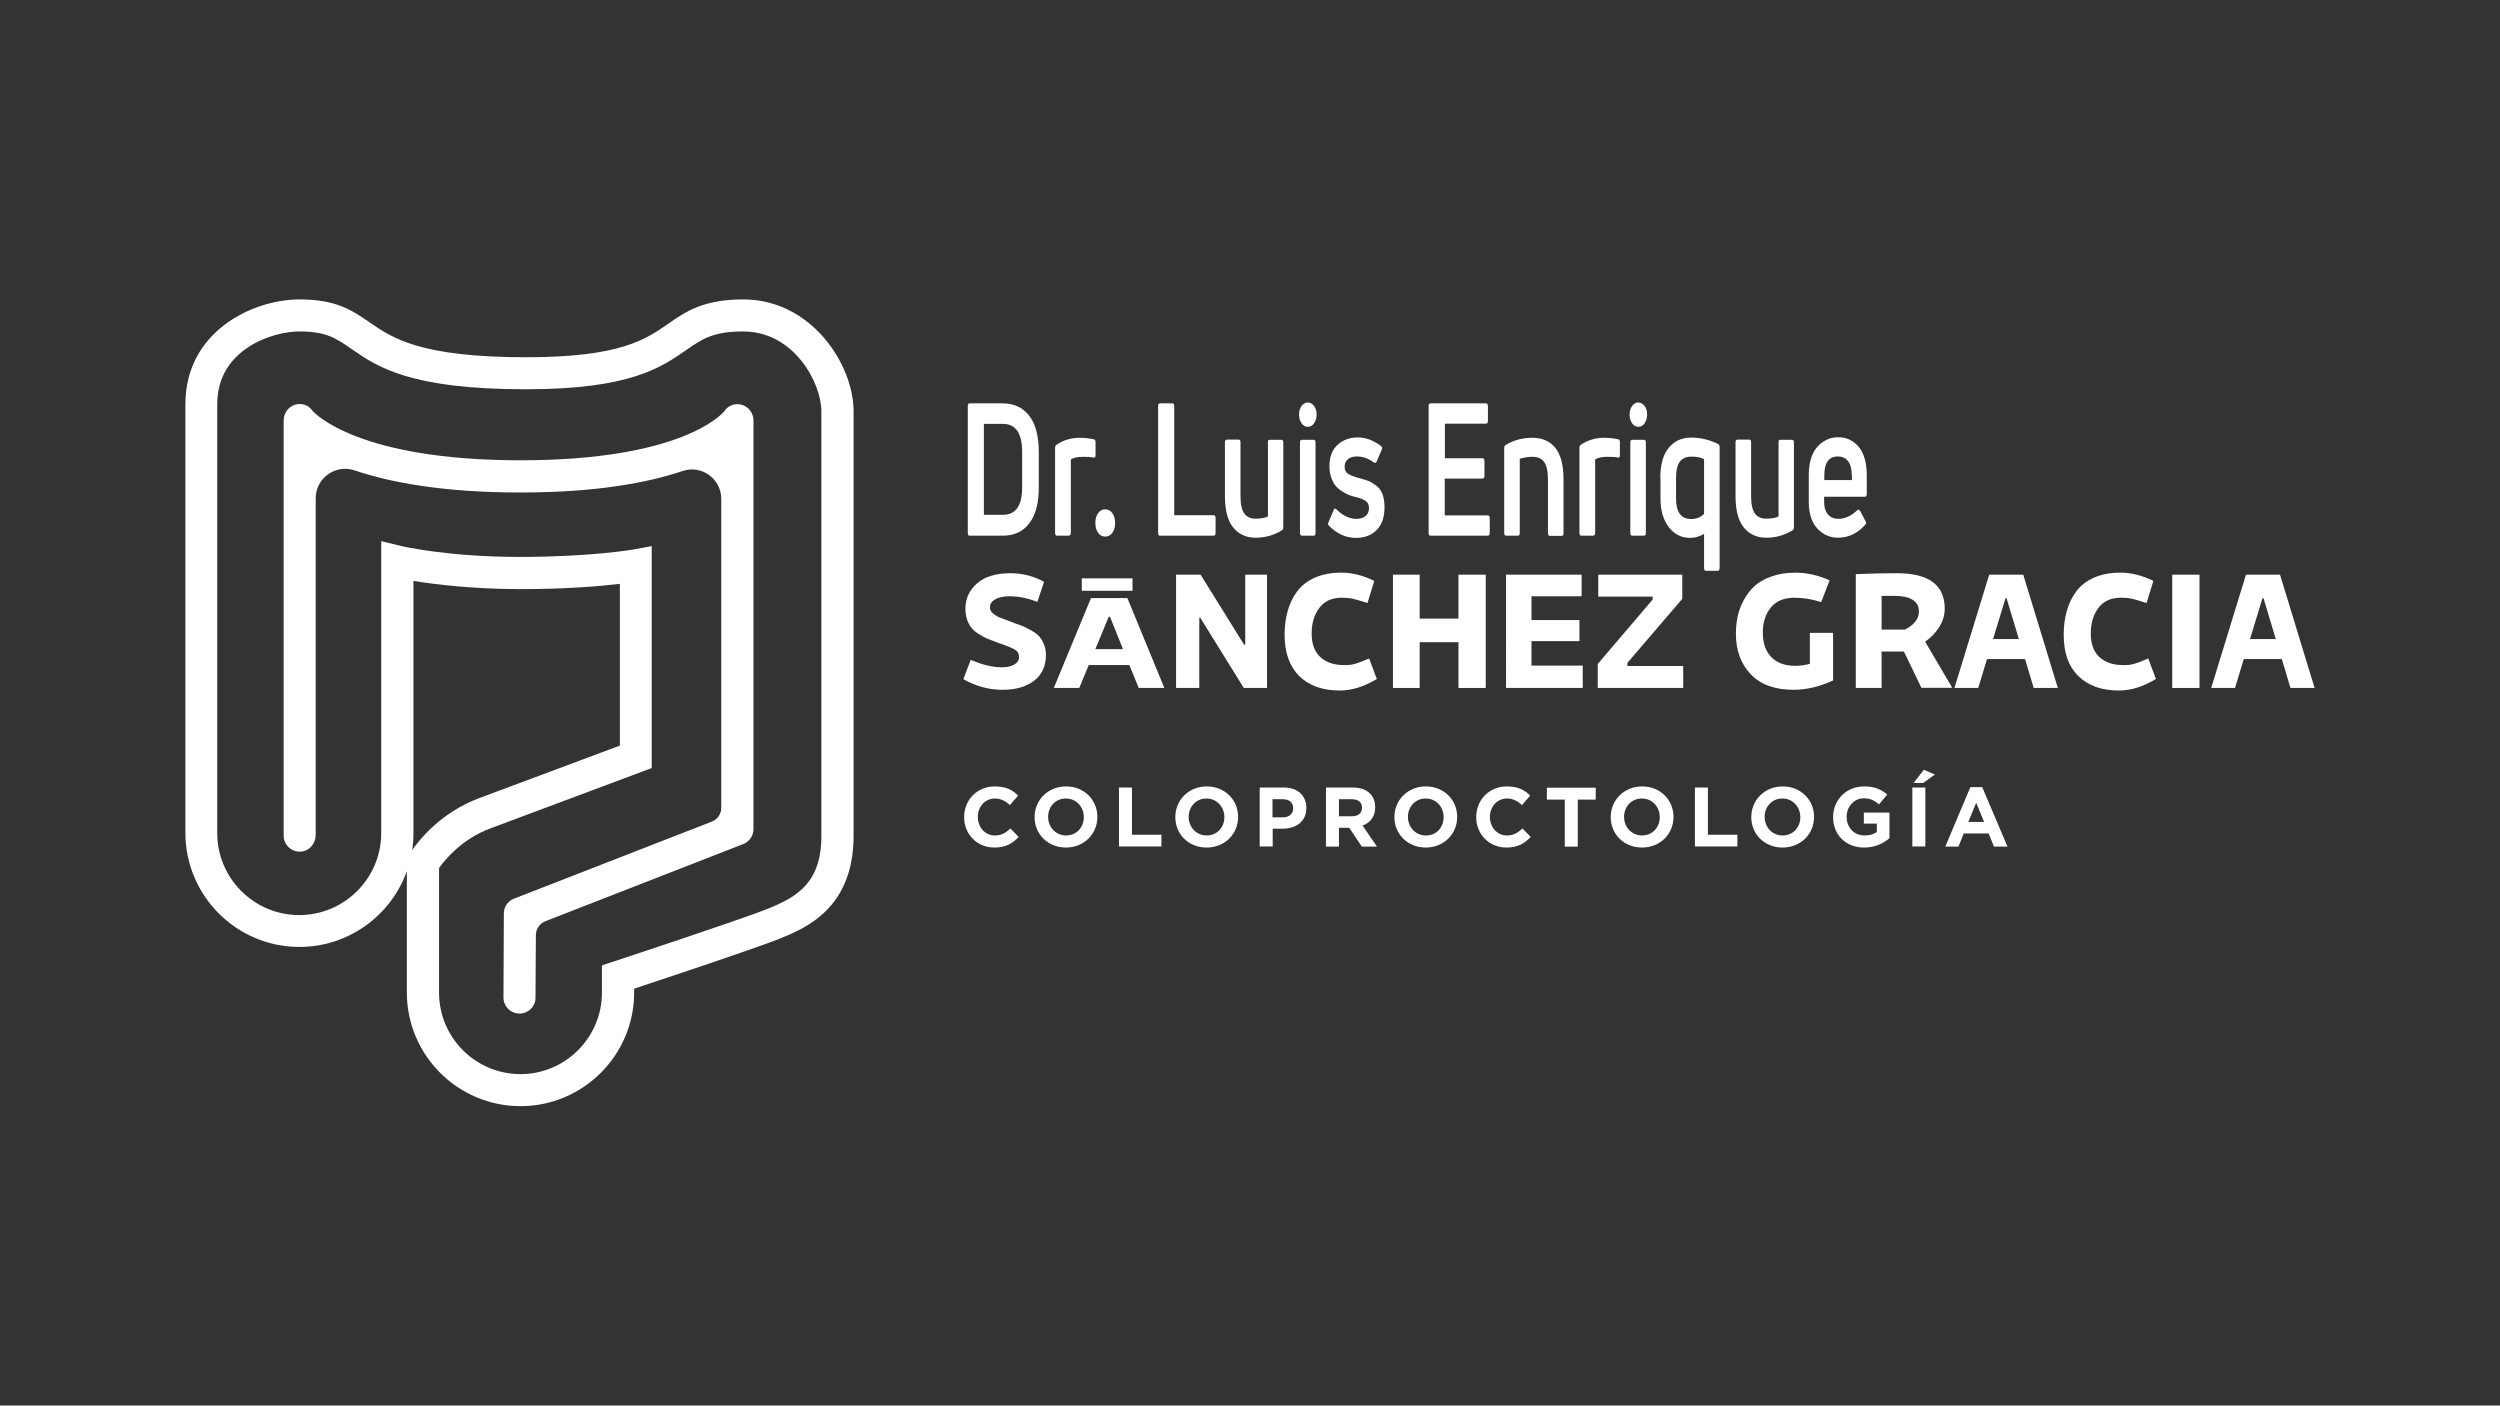 <svg xmlns="http://www.w3.org/2000/svg" xmlns:xlink="http://www.w3.org/1999/xlink" id="Capa_1" x="0px" y="0px" viewBox="0 0 1366 768" style="enable-background:new 0 0 1366 768;" xml:space="preserve"><rect x="0" y="0" width="1366" height="768" fill="#333333" stroke="none"/><style type="text/css">	.st0{fill:#FFFFFF;}</style><g>	<g>		<path class="st0" d="M547.9,376.9c-7.6,0-14.7-1.9-21.5-5.8l4-10.6c6.2,2.7,11.8,4.1,16.9,4.1c2.9,0,5.2-0.5,6.9-1.5   c1.7-1,2.6-2.3,2.6-4.1s-0.7-3.1-2.2-4c-1.5-0.9-4.3-2.1-8.5-3.5c-2.6-1-4.7-1.8-6.3-2.4c-1.6-0.6-3.5-1.7-5.7-3.1   c-2.2-1.4-3.8-3.3-4.9-5.5c-1.1-2.2-1.7-4.9-1.7-7.9c0-5.5,2.1-10.1,6.3-13.8c4.2-3.7,10.3-5.6,18.5-5.6c6.4,0,12.5,1.6,18.2,4.7   l-3.7,11c-5.2-2.1-10.3-3.1-15.1-3.1c-3.2,0-5.8,0.5-7.8,1.6c-2,1.1-3,2.6-3,4.4c0,1.3,0.5,2.4,1.6,3.3s2.2,1.7,3.5,2.2   c1.3,0.5,3.2,1.2,5.8,2.2c2.5,1,4.5,1.7,6,2.2c1.4,0.5,3.2,1.4,5.2,2.5c2,1.1,3.6,2.2,4.6,3.3c1,1.1,2,2.5,2.7,4.3   c0.8,1.8,1.2,3.7,1.2,5.9c0,6.1-2.1,10.9-6.4,14.2C560.8,375.2,555.1,376.9,547.9,376.9z"></path>		<path class="st0" d="M622.2,375.9l-5.1-12.5h-22.2l-5.2,12.5h-13.9l20.3-49.1h19.9l20.2,49.1H622.2z M598.5,354.7h15.1l-7.1-17.7   l-0.7,0L598.5,354.7z"></path>		<path class="st0" d="M642.6,375.9V314H656l23.8,38.3h0.6V314h11.9v61.9h-12.7l-23.8-38.4h-0.5v38.4H642.6z"></path>		<path class="st0" d="M732.1,377.3c-9.4,0-16.8-2.6-22.2-7.9c-5.3-5.3-8-12.8-8-22.6c0-4.7,0.6-9.1,1.7-13   c1.1-3.9,2.8-7.5,5.2-10.7c2.4-3.2,5.6-5.7,9.7-7.5c4.1-1.8,8.9-2.7,14.4-2.7c5.9,0,11.9,1.5,18,4.5l-3.7,12.1   c-3.5-1.1-6.1-1.9-7.8-2.3c-1.7-0.4-3.8-0.6-6.4-0.6c-5.2,0-9.2,1.8-12,5.4c-2.8,3.6-4.3,8.3-4.3,14.1c0,5.8,1.6,10.1,4.8,13   c3.2,2.9,7.5,4.3,12.9,4.3c1.1,0,2.2,0,3.1-0.1c0.9-0.1,1.9-0.3,3-0.6c1-0.3,1.8-0.6,2.4-0.8c0.5-0.2,1.4-0.6,2.7-1.1   c1.3-0.5,2.1-0.9,2.5-1l4.2,11.2C745.3,375.2,738.6,377.3,732.1,377.3z"></path>		<path class="st0" d="M796.9,314h14.9v61.9h-14.9v-25h-21.2v25h-14.6V314h14.6v24h21.2V314z"></path>		<path class="st0" d="M836.8,363.7h28v12.2h-41.9V314h41.3v11.8h-27.4v13h26.2v11.5h-26.2V363.7z"></path>		<path class="st0" d="M873,362.8l30-35.2v-1.6h-29.7V314h45.9v13.2l-30,35v1.7h30.5v12H873V362.8z"></path>		<path class="st0" d="M988.8,345.8h12.8v26c-7.4,3.4-14.6,5.1-21.5,5.1c-10.3,0-18.1-2.8-23.5-8.5c-5.4-5.7-8.1-13-8.1-22   c0-3.2,0.3-6.3,0.9-9.3c0.6-3,1.7-6,3.3-9c1.6-3,3.5-5.6,5.9-7.8c2.4-2.2,5.5-4,9.3-5.3c3.8-1.4,8.2-2.1,13-2.1   c6.4,0,12.6,1.4,18.8,4.2l-4.6,11.9c-4.8-1.6-9.7-2.4-14.7-2.4c-5.6,0-9.9,1.8-12.8,5.3c-2.9,3.6-4.4,8.1-4.4,13.7   c0,5.7,1.5,10.2,4.6,13.4c3.1,3.2,7.5,4.8,13.1,4.8c3,0,5.6-0.4,8-1.1V345.8z"></path>		<path class="st0" d="M1049.9,375.9l-9.6-19.9h-12.2v19.9H1014v-62.2c7.6-0.3,15.1-0.5,22.5-0.5c17.4,0,26.1,6.5,26.1,19.4   c0,3.5-1,6.8-3,10c-2,3.2-4.6,5.9-7.7,8l14.8,25.2H1049.9z M1028.1,325.6V344h12.7c2.3-1.1,4.2-2.5,5.6-4.2   c1.4-1.7,2.1-3.6,2.1-5.6c0-3-1.2-5.1-3.5-6.5c-2.3-1.4-5.4-2.1-9.4-2.1C1031.6,325.5,1029.1,325.6,1028.1,325.6z"></path>		<path class="st0" d="M1111.2,375.9l-4.7-15.8h-20.8l-4.8,15.8h-13l19-61.9h18.6l18.9,61.9H1111.2z M1089,349.2h14.1l-6.7-22.3   l-0.6,0L1089,349.2z"></path>		<path class="st0" d="M1157.8,377.3c-9.4,0-16.8-2.6-22.2-7.9s-8-12.8-8-22.6c0-4.7,0.6-9.1,1.7-13c1.1-3.9,2.8-7.5,5.2-10.7   c2.4-3.2,5.6-5.7,9.7-7.5c4.1-1.8,8.9-2.7,14.4-2.7c5.9,0,11.9,1.5,18,4.5l-3.7,12.1c-3.5-1.1-6.1-1.9-7.8-2.3   c-1.7-0.4-3.8-0.6-6.4-0.6c-5.2,0-9.2,1.8-12,5.4c-2.8,3.6-4.3,8.3-4.3,14.1c0,5.8,1.6,10.1,4.8,13c3.2,2.9,7.5,4.3,12.9,4.3   c1.1,0,2.2,0,3.1-0.1c0.9-0.1,1.9-0.3,3-0.6c1-0.3,1.8-0.6,2.4-0.8c0.5-0.2,1.4-0.6,2.7-1.1c1.3-0.5,2.1-0.9,2.5-1l4.2,11.2   C1171,375.2,1164.4,377.3,1157.8,377.3z"></path>		<path class="st0" d="M1186.9,375.9V314h14.9v61.9H1186.9z"></path>		<path class="st0" d="M1251.5,375.9l-4.7-15.8H1226l-4.8,15.8h-13l19-61.9h18.6l18.9,61.9H1251.5z M1229.4,349.2h14.1l-6.7-22.3   l-0.6,0L1229.4,349.2z"></path>		<rect x="591.1" y="316" class="st0" width="27.7" height="6.8"></rect>	</g>	<g>		<path class="st0" d="M526.8,446.5L526.8,446.5c0-9.3,6.9-16.8,16.8-16.8c6.1,0,9.7,2,12.7,5l-4.5,5.2c-2.5-2.3-5-3.6-8.2-3.6   c-5.4,0-9.3,4.5-9.3,10v0.1c0,5.5,3.8,10.1,9.3,10.1c3.7,0,5.9-1.5,8.5-3.8l4.5,4.6c-3.3,3.5-7,5.8-13.2,5.8   C533.8,463.1,526.8,455.8,526.8,446.5z"></path>		<path class="st0" d="M565.3,446.5L565.3,446.5c0-9.3,7.2-16.8,17.2-16.8c9.9,0,17.1,7.4,17.1,16.6v0.1c0,9.2-7.2,16.7-17.2,16.7   C572.5,463.1,565.3,455.7,565.3,446.5z M592.2,446.5L592.2,446.5c0-5.6-4.1-10.2-9.8-10.2s-9.7,4.5-9.7,10v0.1   c0,5.5,4.1,10.1,9.8,10.1S592.2,452.1,592.2,446.5z"></path>		<path class="st0" d="M611.4,430.3h7.1v25.8h16.1v6.4h-23.2V430.3z"></path>		<path class="st0" d="M642.2,446.5L642.2,446.5c0-9.3,7.2-16.8,17.2-16.8c9.9,0,17.1,7.4,17.1,16.6v0.1c0,9.2-7.2,16.7-17.2,16.7   C649.3,463.1,642.2,455.7,642.2,446.5z M669,446.5L669,446.5c0-5.6-4.1-10.2-9.8-10.2s-9.7,4.5-9.7,10v0.1   c0,5.5,4.1,10.1,9.8,10.1S669,452.1,669,446.5z"></path>		<path class="st0" d="M688.3,430.3h13.2c7.7,0,12.3,4.6,12.3,11.1v0.1c0,7.5-5.8,11.3-13,11.3h-5.4v9.7h-7.1V430.3z M701,446.6   c3.5,0,5.6-2.1,5.6-4.9v-0.1c0-3.2-2.2-4.9-5.8-4.9h-5.5v9.9H701z"></path>		<path class="st0" d="M724.5,430.3h14.7c4.1,0,7.3,1.2,9.4,3.3c1.8,1.8,2.8,4.3,2.8,7.4v0.1c0,5.2-2.8,8.5-6.9,10l7.9,11.5h-8.3   l-6.9-10.3h-5.6v10.3h-7.1V430.3z M738.8,446c3.5,0,5.4-1.8,5.4-4.6v-0.1c0-3-2.1-4.6-5.6-4.6h-7v9.3H738.8z"></path>		<path class="st0" d="M761.9,446.5L761.9,446.5c0-9.3,7.2-16.8,17.2-16.8c9.9,0,17.1,7.4,17.1,16.6v0.1c0,9.2-7.2,16.7-17.2,16.7   C769.1,463.1,761.9,455.7,761.9,446.5z M788.8,446.5L788.8,446.5c0-5.6-4.1-10.2-9.8-10.2s-9.7,4.5-9.7,10v0.1   c0,5.5,4.1,10.1,9.8,10.1C784.8,456.6,788.8,452.1,788.8,446.5z"></path>		<path class="st0" d="M806.6,446.5L806.6,446.5c0-9.3,6.9-16.8,16.8-16.8c6.1,0,9.7,2,12.7,5l-4.5,5.2c-2.5-2.3-5-3.6-8.2-3.6   c-5.4,0-9.3,4.5-9.3,10v0.1c0,5.5,3.8,10.1,9.3,10.1c3.7,0,5.9-1.5,8.5-3.8l4.5,4.6c-3.3,3.5-7,5.8-13.2,5.8   C813.6,463.1,806.6,455.8,806.6,446.5z"></path>		<path class="st0" d="M855,436.9h-9.8v-6.5h26.7v6.5h-9.8v25.7H855V436.9z"></path>		<path class="st0" d="M880.1,446.5L880.1,446.5c0-9.3,7.2-16.8,17.2-16.8c9.9,0,17.1,7.4,17.1,16.6v0.1c0,9.2-7.2,16.7-17.2,16.7   C887.2,463.1,880.1,455.7,880.1,446.5z M906.9,446.5L906.9,446.5c0-5.6-4.1-10.2-9.8-10.2c-5.7,0-9.7,4.5-9.7,10v0.1   c0,5.5,4.1,10.1,9.8,10.1S906.9,452.1,906.9,446.5z"></path>		<path class="st0" d="M926.1,430.3h7.1v25.8h16.1v6.4h-23.2V430.3z"></path>		<path class="st0" d="M956.9,446.5L956.9,446.5c0-9.3,7.2-16.8,17.2-16.8c9.9,0,17.1,7.4,17.1,16.6v0.1c0,9.2-7.2,16.7-17.2,16.7   C964,463.1,956.9,455.7,956.9,446.5z M983.7,446.5L983.7,446.5c0-5.6-4.1-10.2-9.8-10.2c-5.7,0-9.7,4.5-9.7,10v0.1   c0,5.5,4.1,10.1,9.8,10.1S983.7,452.1,983.7,446.5z"></path>		<path class="st0" d="M1001.6,446.5L1001.6,446.5c0-9.3,7.1-16.8,16.9-16.8c5.8,0,9.3,1.6,12.7,4.4l-4.5,5.4   c-2.5-2.1-4.7-3.3-8.4-3.3c-5.2,0-9.3,4.6-9.3,10v0.1c0,5.9,4.1,10.2,9.8,10.2c2.6,0,4.9-0.6,6.7-1.9v-4.6h-7.1V444h14v14   c-3.3,2.8-7.9,5.1-13.8,5.1C1008.5,463.1,1001.6,456.1,1001.6,446.5z"></path>		<path class="st0" d="M1044.9,430.3h7.1v32.2h-7.1V430.3z M1051.2,420.6l6,2.6l-6.3,4.6h-5.3L1051.2,420.6z"></path>		<path class="st0" d="M1076.6,430.1h6.5l13.8,32.5h-7.4l-2.9-7.2H1073l-2.9,7.2h-7.2L1076.6,430.1z M1084.1,449.1l-4.3-10.5   l-4.3,10.5H1084.1z"></path>	</g>	<g>		<g>			<path class="st0" d="M283.9,553.8L283.9,553.8c-4.9,0-8.8-3.9-8.8-8.8l0.2-45.9c0-3.6,2.2-6.8,5.6-8.1l108.1-42.1    c3.1-1.2,5.1-4.2,5.1-7.5V272.6c0-11-10.8-18.8-21.2-15.2c-19.1,6.4-47.3,11.7-88.5,11.7c-42.3,0-71.2-5.5-90.7-12.1    c-10.4-3.5-21.2,4.3-21.2,15.2l0,184c0,4.6-3.3,8.7-7.9,9.1c-5.2,0.5-9.6-3.6-9.6-8.7l0-226.8c0-4,2.5-7.6,6.3-8.7    c3.6-1,7.3,0.2,9.4,3.3c1.3,1.5,25.1,27.1,113.7,27.1c87.8,0,109.9-25.1,111.3-26.7c2-3.2,5.7-4.6,9.4-3.7c3.9,1,6.6,4.7,6.6,8.7    v223.2c0,3.6-2.2,6.9-5.6,8.2l-108,42.1c-3.2,1.2-5.3,4.3-5.3,7.7l-0.2,34.3C292.6,549.9,288.7,553.8,283.9,553.8z"></path>		</g>		<g>			<path class="st0" d="M284.4,604.4c-34.2,0-62.1-27.8-62.1-62.1v-66.3c-8.6,24.1-31.7,41.4-58.7,41.4c-34.4,0-62.3-28-62.3-62.3    V220.8c0-39.5,36.5-57.2,62.5-57.2c20,0,28.8,6.1,38.1,12.5c12.3,8.5,27.5,19.1,85.6,19.1c51.3,0,65.2-9.7,77.5-18.2    c9.4-6.6,19.2-13.4,41.1-13.4c37.3,0,60.3,35.6,60.3,61.1v231.9c0,40.1-26.6,50.7-40.9,56.5c-12.6,5-61.7,21.4-79,27.1v2.3    C346.4,576.6,318.6,604.4,284.4,604.4z M239.9,474.3v68.1c0,24.6,20,44.5,44.5,44.5s44.5-20,44.5-44.5v-14.9l6-2    c0.7-0.2,69.4-22.9,84-28.7c16.4-6.6,29.9-14.1,29.9-40.2V224.7c0-15.2-14.7-43.6-42.8-43.6c-16.5,0-22.6,4.3-31.1,10.2    c-13.7,9.5-30.6,21.4-87.5,21.4c-63.6,0-81.3-12.3-95.6-22.2c-8.2-5.7-13.6-9.4-28.2-9.4c-14.7,0-44.9,9.7-44.9,39.7v234.4    c0,24.7,20.1,44.8,44.8,44.8s44.8-20.1,44.8-44.8V295.7l10.8,2.6c0.2,0.1,25.4,6,64.6,6c39.4,0,61.9-4,62.1-4l10.3-1.9l0,121.3    l-5.7,2.1C350,422,290.9,444,268,452.6C252.2,458.5,243,469.9,239.9,474.3z M225.9,317.4v137.7c0,3.2-0.2,6.4-0.7,9.4    c4.2-6,16-20.7,36.6-28.4c18.7-7,61.5-22.9,76.9-28.7V319c-10.6,1.3-29.3,2.9-54.9,2.9C257.6,321.8,237.5,319.3,225.9,317.4z"></path>		</g>	</g>	<g>		<path class="st0" d="M547.9,292.7h-18.1c-0.7,0-1-0.5-1-1.5v-69.3c0-1,0.3-1.5,1-1.5h18.1c6.2,0,11,2.3,14.5,6.8   c3.5,4.6,5.2,11.2,5.2,19.9v19.2c0,8.6-1.7,15.1-5.2,19.6C559,290.5,554.1,292.7,547.9,292.7z M537.6,231.6v49.7h10.3   c7.1,0,10.6-5,10.6-14.9V247c0-10.3-3.5-15.4-10.6-15.4H537.6z"></path>		<path class="st0" d="M583.9,292.7h-6.3c-0.7,0-1.1-0.5-1.1-1.5v-46.5c0-0.9,0.3-1.4,0.8-1.7c3.8-2.6,8.1-3.8,12.8-3.8   c2.5,0,5,0.3,7.5,0.8c0.6,0.1,1,0.6,1,1.5v7.3c0,1-0.4,1.4-1.2,1.2c-1.2-0.3-3.2-0.4-5.9-0.4c-2.7,0-4.8,0.5-6.4,1.4v40.3   C585,292.2,584.6,292.7,583.9,292.7z"></path>		<path class="st0" d="M609.3,285.8c0,2.2-0.5,3.9-1.5,5.3c-1,1.4-2.3,2.1-3.9,2.1c-1.6,0-2.9-0.7-3.9-2.1c-1-1.4-1.5-3.2-1.5-5.3   c0-2.2,0.5-4,1.5-5.4c1-1.4,2.3-2.1,3.9-2.1c1.6,0,2.9,0.7,3.9,2.1C608.8,281.8,609.3,283.6,609.3,285.8z"></path>		<path class="st0" d="M663.1,292.7h-29.3c-0.7,0-1-0.5-1-1.5v-69.3c0-1,0.3-1.5,1-1.5h6.8c0.7,0,1,0.5,1,1.5v59.6h21.5   c0.7,0,1.1,0.5,1.1,1.4v8.3C664.2,292.2,663.8,292.7,663.1,292.7z"></path>		<path class="st0" d="M693.7,240.3h6.4c0.7,0,1.1,0.5,1.1,1.4v46.3c0,0.9-0.3,1.5-0.8,1.8c-4.4,2.7-9.2,4-14.3,4   c-5.2,0-9.3-1.9-12.3-5.6c-3-3.7-4.5-9.4-4.5-17.2v-29.4c0-0.9,0.4-1.4,1.1-1.4h6.4c0.7,0,1,0.5,1,1.4V271c0,4.5,0.7,7.7,2.1,9.6   c1.4,1.9,3.4,2.8,6.2,2.8c2.8,0,5-0.4,6.7-1.2v-40.5C692.7,240.8,693,240.3,693.7,240.3z"></path>		<path class="st0" d="M718,221.8c0.9,1.2,1.4,2.8,1.4,4.7c0,1.9-0.5,3.5-1.4,4.8c-0.9,1.3-2,1.9-3.4,1.9c-1.4,0-2.5-0.6-3.4-1.9   c-0.9-1.3-1.4-2.9-1.4-4.8c0-1.9,0.5-3.5,1.4-4.7c0.9-1.2,2.1-1.9,3.4-1.9C716,220,717.1,220.6,718,221.8z M717.8,292.7h-6.4   c-0.7,0-1.1-0.5-1.1-1.5v-49.5c0-0.9,0.4-1.4,1.1-1.4h6.4c0.7,0,1,0.5,1,1.4v49.5C718.8,292.2,718.5,292.7,717.8,292.7z"></path>		<path class="st0" d="M756.5,277.1c0,5.5-1.4,9.6-4.3,12.5c-2.9,2.9-6.6,4.3-11.2,4.3c-5.6,0-10.5-2.2-14.8-6.6   c-0.6-0.5-0.7-1.1-0.3-2l2.8-6.6c0.3-0.9,0.8-1,1.5-0.4c3.4,3.4,7.1,5.2,11,5.2c2,0,3.6-0.5,4.9-1.5c1.3-1,1.9-2.5,1.9-4.4   c0-1.8-0.6-3.1-1.8-3.9c-1.2-0.8-2.9-1.5-5-2c-1.4-0.3-2.6-0.7-3.7-1.1c-1.1-0.4-2.4-1-3.8-1.9c-1.5-0.9-2.7-1.9-3.7-3   c-1-1.1-1.8-2.6-2.5-4.5c-0.7-1.9-1.1-4-1.1-6.3c0-5.3,1.5-9.2,4.5-11.9c3-2.7,6.7-4,11-4c4.3,0,8.6,1.6,12.7,4.7   c0.6,0.5,0.8,1.1,0.4,2l-2.8,6.5c-0.4,0.7-0.9,0.9-1.5,0.5c-3-2.2-6.1-3.3-9.3-3.3c-2.1,0-3.7,0.5-4.9,1.5c-1.2,1-1.8,2.4-1.8,4   c0,1.9,0.6,3.2,1.9,4c1.2,0.8,3.3,1.6,6.3,2.4c1.9,0.5,3.5,1,4.8,1.5c1.3,0.5,2.7,1.4,4.2,2.5c1.5,1.1,2.7,2.7,3.5,4.7   C756.1,272,756.5,274.4,756.5,277.1z"></path>		<path class="st0" d="M789.4,261.6v20h23.5c0.7,0,1.1,0.5,1.1,1.4v8.2c0,1-0.4,1.5-1.1,1.5h-31.3c-0.7,0-1-0.5-1-1.5v-69.3   c0-1,0.3-1.5,1-1.5h30.3c0.7,0,1.1,0.5,1.1,1.5v8.2c0,0.9-0.4,1.4-1.1,1.4h-22.4v18.9H810c0.7,0,1.1,0.5,1.1,1.5v8.1   c0,1-0.4,1.5-1.1,1.5H789.4z"></path>		<path class="st0" d="M829.3,292.7h-6.3c-0.7,0-1.1-0.5-1.1-1.5v-46.3c0-0.9,0.3-1.5,0.8-1.8c4.4-2.6,9.2-3.9,14.6-3.9   c5.3,0,9.5,1.8,12.5,5.5c3,3.7,4.5,9.4,4.5,17.2v29.4c0,1-0.3,1.5-1,1.5h-6.4c-0.7,0-1.1-0.5-1.1-1.5V262c0-4.5-0.7-7.7-2.1-9.6   c-1.4-1.9-3.5-2.8-6.4-2.8c-2.5,0-4.8,0.4-6.9,1.1v40.5C830.4,292.2,830.1,292.7,829.3,292.7z"></path>		<path class="st0" d="M870.4,292.7h-6.3c-0.7,0-1.1-0.5-1.1-1.5v-46.5c0-0.9,0.3-1.4,0.8-1.7c3.8-2.6,8.1-3.8,12.8-3.8   c2.5,0,5,0.3,7.5,0.8c0.6,0.1,1,0.6,1,1.5v7.3c0,1-0.4,1.4-1.2,1.2c-1.2-0.3-3.2-0.4-5.9-0.4c-2.7,0-4.8,0.5-6.4,1.4v40.3   C871.5,292.2,871.2,292.7,870.4,292.7z"></path>		<path class="st0" d="M898.6,221.8c0.9,1.2,1.4,2.8,1.4,4.7c0,1.9-0.5,3.5-1.4,4.8c-0.9,1.3-2,1.9-3.4,1.9c-1.4,0-2.5-0.6-3.4-1.9   c-0.9-1.3-1.4-2.9-1.4-4.8c0-1.9,0.5-3.5,1.4-4.7c0.9-1.2,2.1-1.9,3.4-1.9C896.5,220,897.6,220.6,898.6,221.8z M898.3,292.7h-6.4   c-0.7,0-1.1-0.5-1.1-1.5v-49.5c0-0.9,0.4-1.4,1.1-1.4h6.4c0.7,0,1,0.5,1,1.4v49.5C899.3,292.2,899,292.7,898.3,292.7z"></path>		<path class="st0" d="M907.2,261.3c0-7.4,1.5-12.9,4.6-16.6c3-3.7,7.1-5.6,12.2-5.6c5.2,0,10.1,1.2,14.8,3.5   c0.5,0.3,0.8,0.9,0.8,1.7v66.1c0,1-0.4,1.5-1.1,1.5h-6.3c-0.7,0-1.1-0.5-1.1-1.5v-18.7c-2.5,1.5-5.1,2.2-7.7,2.2   c-4.7,0-8.6-2-11.6-5.9c-3-3.9-4.5-9.1-4.5-15.7V261.3z M915.8,272.5c0,7.4,2.8,11.1,8.3,11.1c2.7,0,5.1-0.9,7-2.8v-29.9   c-1.7-0.9-3.9-1.4-6.9-1.4c-2.8,0-4.9,0.9-6.3,2.7c-1.4,1.8-2.1,4.8-2.1,9V272.5z"></path>		<path class="st0" d="M972.7,240.3h6.4c0.7,0,1.1,0.5,1.1,1.4v46.3c0,0.9-0.3,1.5-0.8,1.8c-4.4,2.7-9.2,4-14.3,4   c-5.2,0-9.3-1.9-12.3-5.6c-3-3.7-4.5-9.4-4.5-17.2v-29.4c0-0.9,0.4-1.4,1.1-1.4h6.4c0.7,0,1,0.5,1,1.4V271c0,4.5,0.7,7.7,2.1,9.6   c1.4,1.9,3.4,2.8,6.2,2.8c2.8,0,5-0.4,6.7-1.2v-40.5C971.7,240.8,972,240.3,972.7,240.3z"></path>		<path class="st0" d="M1020,259.8v10.2c0,0.9-0.4,1.4-1.1,1.4h-22.2v2.8c0,3,0.7,5.3,2.1,6.9c1.4,1.6,3.3,2.4,5.7,2.4   c3.6,0,7-1.6,10.3-4.7c0.6-0.5,1.1-0.4,1.5,0.3l3,5.6c0.5,0.7,0.4,1.5-0.2,2.1c-4.2,4.7-9.2,7-14.8,7c-4.5,0-8.3-1.7-11.4-5.1   c-3.1-3.4-4.6-8.3-4.6-14.6v-14.4c0-6.9,1.6-12.1,4.7-15.6c3.1-3.4,6.9-5.2,11.4-5.2c4.4,0,8.2,1.7,11.2,5.2   C1018.5,247.7,1020,252.9,1020,259.8z M1011.8,259.7c0-3.5-0.7-6.1-2.1-7.8c-1.4-1.7-3.2-2.5-5.4-2.5c-5,0-7.5,3.4-7.5,10.3v2.6   h15.1V259.7z"></path>	</g></g></svg>